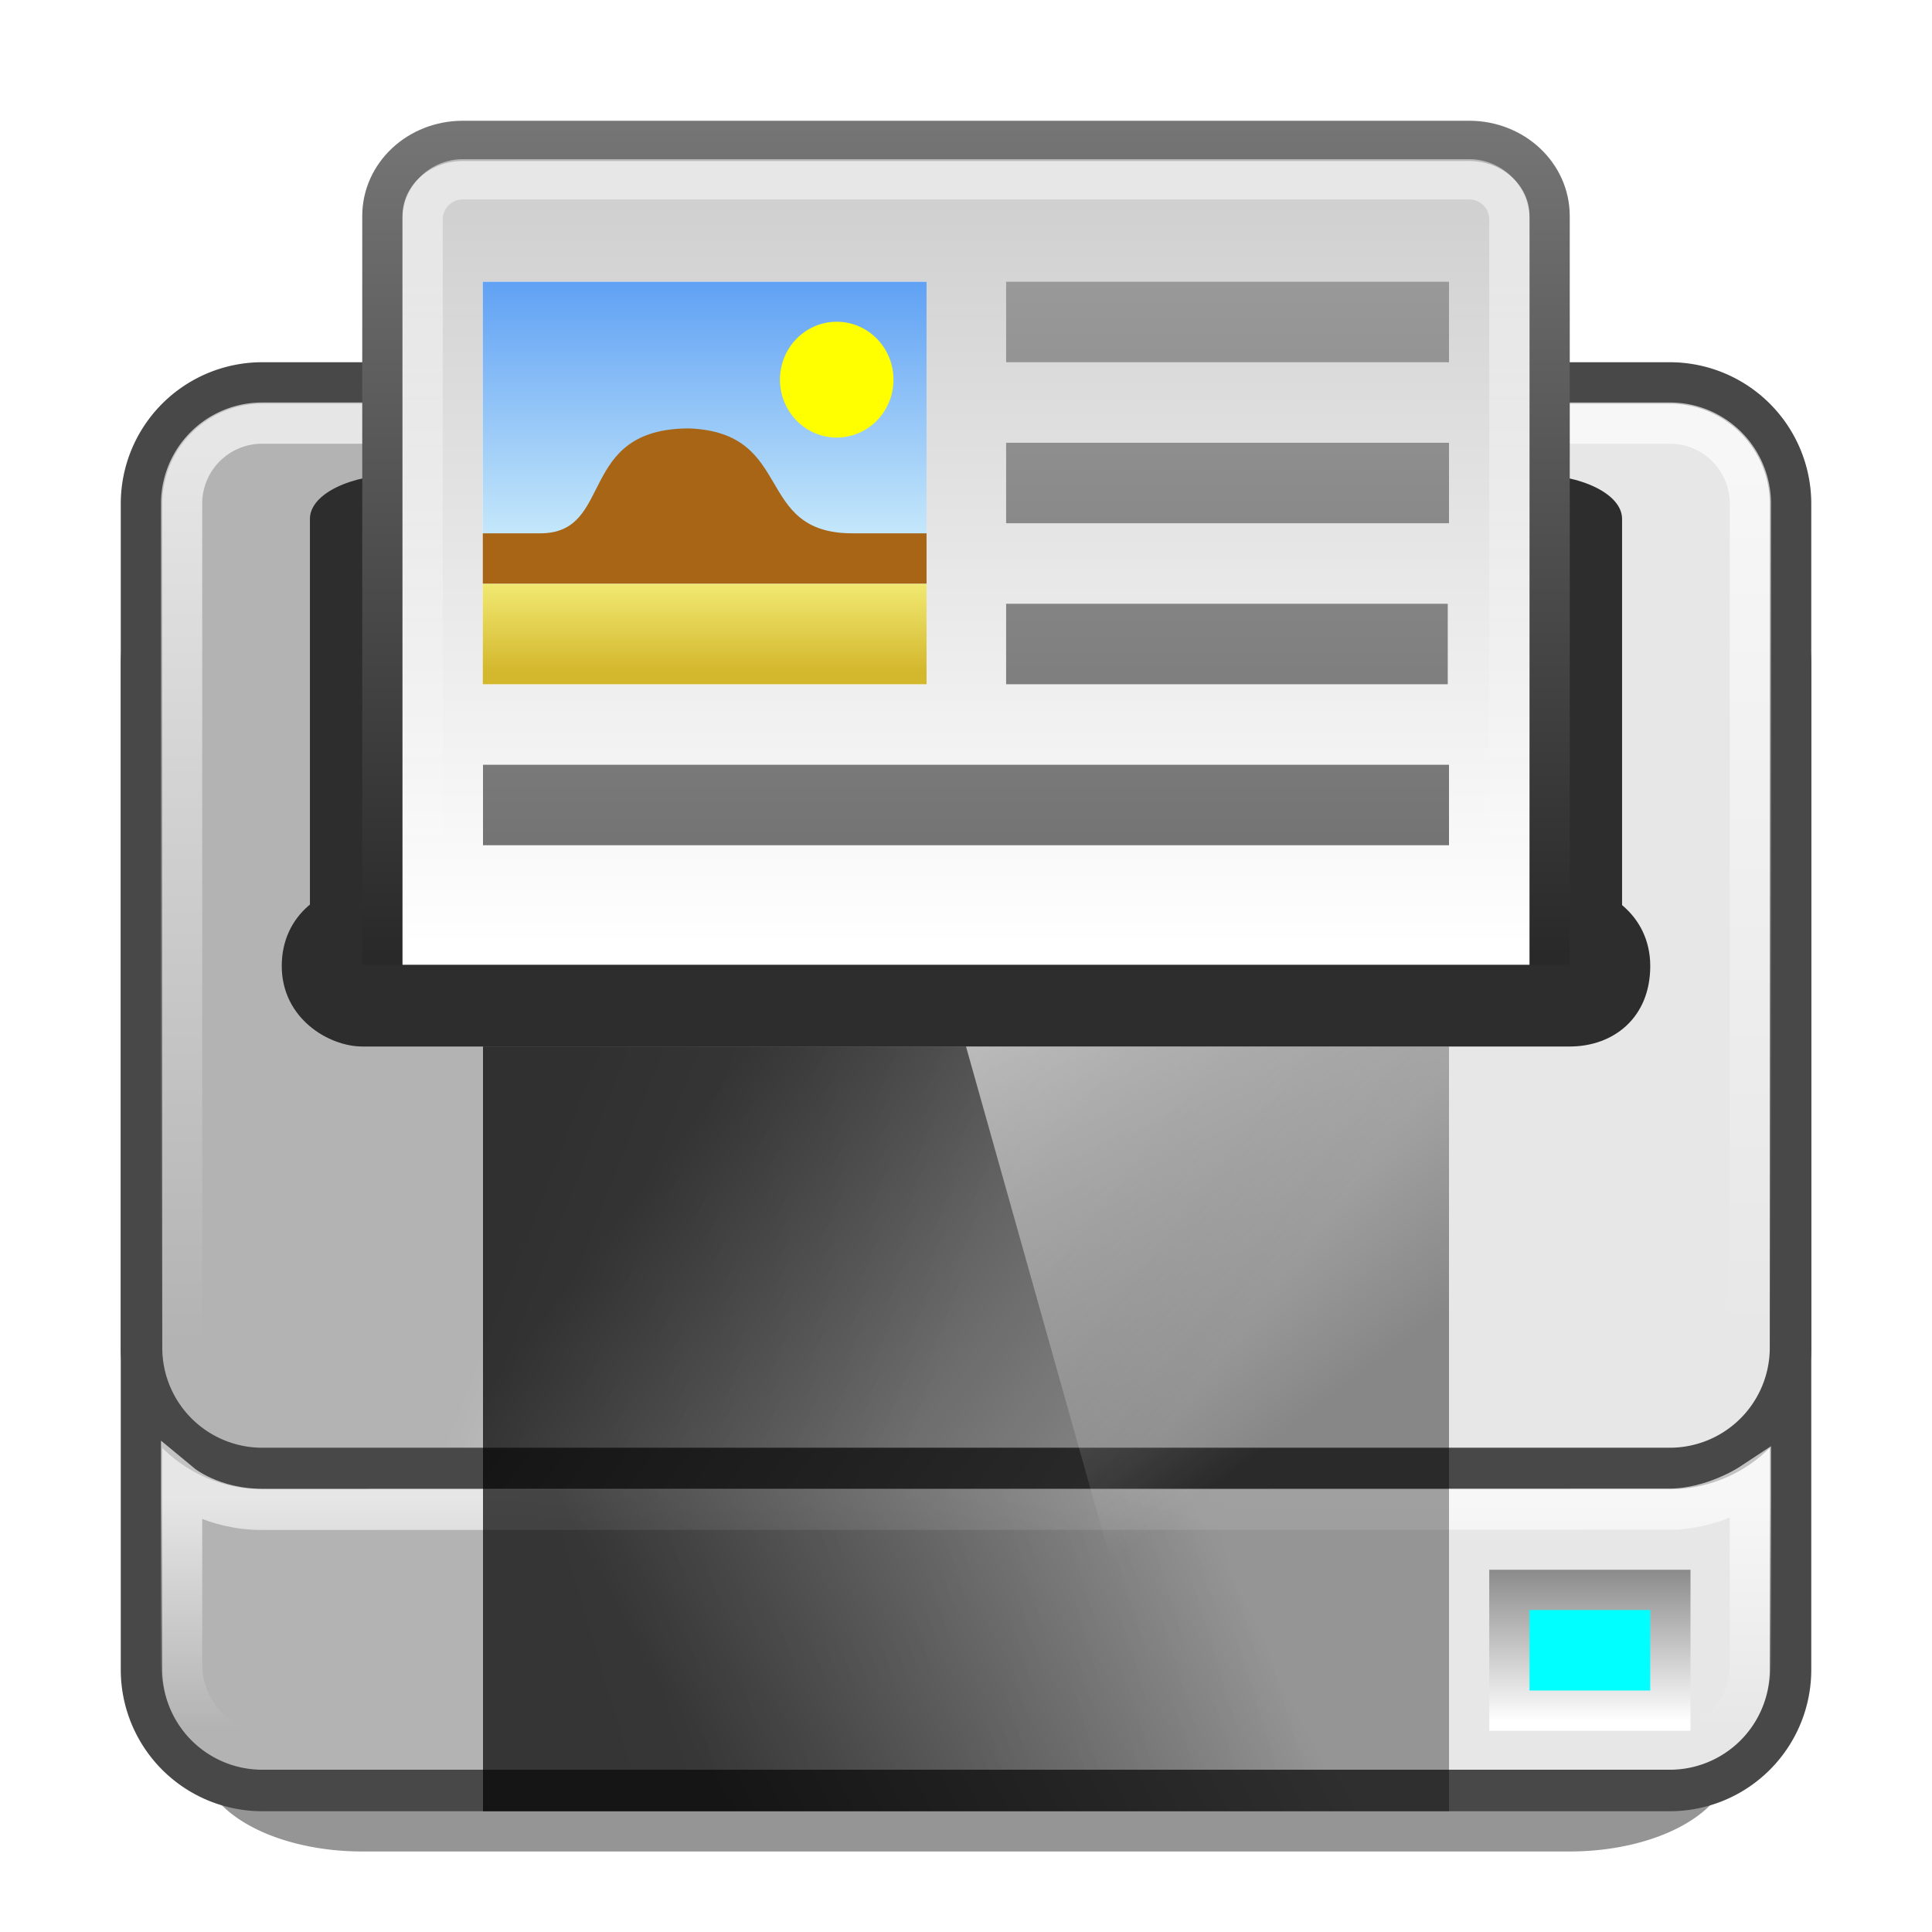 <?xml version="1.0" encoding="UTF-8" standalone="no"?>
<svg
   xmlns:dc="http://purl.org/dc/elements/1.1/"
   xmlns:cc="http://creativecommons.org/ns#"
   xmlns:rdf="http://www.w3.org/1999/02/22-rdf-syntax-ns#"
   xmlns:svg="http://www.w3.org/2000/svg"
   xmlns="http://www.w3.org/2000/svg"
   xmlns:xlink="http://www.w3.org/1999/xlink"
   xmlns:sodipodi="http://sodipodi.sourceforge.net/DTD/sodipodi-0.dtd"
   xmlns:inkscape="http://www.inkscape.org/namespaces/inkscape"
   viewBox="0 0 48 48"
   id="svg3481"
   version="1.1"
   inkscape:version="0.48.3.1 r9886"
   width="100%"
   height="100%"
   sodipodi:docname="printer.svg">
  <sodipodi:namedview
     pagecolor="#ffffff"
     bordercolor="#666666"
     borderopacity="1"
     objecttolerance="10"
     gridtolerance="10"
     guidetolerance="10"
     inkscape:pageopacity="0"
     inkscape:pageshadow="2"
     inkscape:window-width="640"
     inkscape:window-height="480"
     id="namedview3606"
     showgrid="false"
     inkscape:zoom="4.9166667"
     inkscape:cx="24"
     inkscape:cy="24"
     inkscape:window-x="0"
     inkscape:window-y="24"
     inkscape:window-maximized="0"
     inkscape:current-layer="svg3481" />
  <defs
     id="defs3483">
    <filter
       height="2.28"
       id="filter3914"
       width="1.236"
       x="-.118"
       y="-.64">
      <feGaussianBlur
         stdDeviation="1.872"
         id="feGaussianBlur3489" />
    </filter>
    <linearGradient
       id="linearGradient4050">
      <stop
         offset="0"
         stop-color="#fff"
         stop-opacity=".669"
         id="stop3495" />
      <stop
         offset="1"
         stop-color="#fff"
         stop-opacity="0"
         id="stop3497" />
    </linearGradient>
    <linearGradient
       gradientUnits="userSpaceOnUse"
       id="linearGradient3104"
       x1="4.403"
       x2="23.474">
      <stop
         offset="0"
         stop-color="#fff"
         stop-opacity=".502"
         id="stop3505" />
      <stop
         offset="1"
         stop-color="#fff"
         stop-opacity="0"
         id="stop3507" />
    </linearGradient>
    <linearGradient
       gradientTransform="matrix(0,-1.822,-1.621,0,68.99,-18.32)"
       gradientUnits="userSpaceOnUse"
       id="linearGradient3120"
       x1="-22.961"
       x2="-12.149">
      <stop
         offset="0"
         stop-color="#fff"
         id="stop3510" />
      <stop
         offset="1"
         stop-color="#cdcdcd"
         id="stop3512" />
    </linearGradient>
    <linearGradient
       gradientUnits="userSpaceOnUse"
       id="linearGradient4535"
       x2="0"
       y1="38.656"
       y2="42.781">
      <stop
         offset="0"
         stop-color="#808080"
         id="stop3515" />
      <stop
         offset="1"
         stop-color="#fff"
         id="stop3517" />
    </linearGradient>
    <linearGradient
       id="linearGradient3774-1-0">
      <stop
         offset="0"
         stop-color="#b3b3b3"
         id="stop3520" />
      <stop
         offset="1"
         stop-color="#e7e7e7"
         id="stop3522" />
    </linearGradient>
    <linearGradient
       gradientUnits="userSpaceOnUse"
       id="linearGradient5527"
       x2="0"
       y1="3.158"
       y2="23.709">
      <stop
         offset="0"
         stop-color="#757575"
         id="stop3525" />
      <stop
         offset="1"
         stop-color="#292929"
         id="stop3527" />
    </linearGradient>
    <linearGradient
       gradientUnits="userSpaceOnUse"
       id="linearGradient5582"
       x2="0"
       y1="4.984"
       y2="19.625">
      <stop
         offset="0"
         stop-color="#999"
         id="stop3530" />
      <stop
         offset="1"
         stop-color="#727272"
         id="stop3532" />
    </linearGradient>
    <linearGradient
       gradientUnits="userSpaceOnUse"
       id="linearGradient5584"
       x2="0"
       y1="21.765"
       y2="19.974">
      <stop
         offset="0"
         stop-color="#d3b72c"
         id="stop3535" />
      <stop
         offset="1"
         stop-color="#f2ea73"
         id="stop3537" />
    </linearGradient>
    <linearGradient
       gradientUnits="userSpaceOnUse"
       id="linearGradient5586"
       x2="0"
       y1="19.511"
       y2="14.066">
      <stop
         offset="0"
         stop-color="#ceeefb"
         id="stop3540" />
      <stop
         offset="1"
         stop-color="#61a2f4"
         id="stop3542" />
    </linearGradient>
    <linearGradient
       gradientUnits="userSpaceOnUse"
       id="linearGradient6103"
       x1="19.094"
       x2="31.227"
       y1="19.902"
       y2="36.144">
      <stop
         offset="0"
         stop-color="#fff"
         id="stop3555" />
      <stop
         offset="1"
         stop-color="#fff"
         stop-opacity="0"
         id="stop3557" />
    </linearGradient>
    <linearGradient
       gradientUnits="userSpaceOnUse"
       id="linearGradient4523"
       x2="0"
       xlink:href="#linearGradient4050"
       y1="11.253"
       y2="33.344" />
    <linearGradient
       gradientTransform="matrix(1,0,0,1.481,.635,-22.736)"
       gradientUnits="userSpaceOnUse"
       id="linearGradient4576-2"
       x1="19.758"
       x2="28.486"
       xlink:href="#linearGradient3774-1-0"
       y1="23.248"
       y2="28.265" />
    <linearGradient
       gradientTransform="matrix(1,0,0,1.261,.635,-13.952)"
       gradientUnits="userSpaceOnUse"
       id="linearGradient4576-2-8"
       x1="14.236"
       x2="29.736"
       xlink:href="#linearGradient3774-1-0"
       y1="45.982"
       y2="40.123" />
    <linearGradient
       gradientUnits="userSpaceOnUse"
       id="linearGradient5534"
       x2="0"
       xlink:href="#linearGradient4050"
       y1="37.254"
       y2="42.936" />
    <linearGradient
       inkscape:collect="always"
       xlink:href="#linearGradient5582"
       id="linearGradient3948"
       gradientUnits="userSpaceOnUse"
       y1="4.984"
       x2="0"
       y2="19.625"
       gradientTransform="translate(0,2)" />
    <linearGradient
       gradientUnits="userSpaceOnUse"
       id="linearGradient5621-7"
       x1="17.392"
       x2="29.636"
       y1="43.828"
       y2="37.288">
      <stop
         offset="0"
         stop-opacity=".706"
         id="stop3545-1" />
      <stop
         offset="1"
         stop-opacity=".353"
         id="stop3547-1" />
    </linearGradient>
    <linearGradient
       gradientUnits="userSpaceOnUse"
       id="linearGradient5621-9-6"
       x1="17.922"
       x2="29.106"
       y1="26.77"
       y2="35.343">
      <stop
         offset="0"
         stop-opacity=".731"
         id="stop3550-4" />
      <stop
         offset="1"
         stop-opacity=".415"
         id="stop3552-7" />
    </linearGradient>
    <filter
       color-interpolation-filters="sRGB"
       height="1.287"
       id="filter5517-9"
       width="1.227"
       x="-0.114"
       y="-0.144">
      <feGaussianBlur
         stdDeviation="1.407"
         id="feGaussianBlur3492-1" />
    </filter>
  </defs>
  <path
     d="m9.989,60.146h30a4,3.51 0 0,1 4,3.51 4,3.51 0 0,1 -4,3.51h-30a4,3.51 0 0,1 -4-3.51 4,3.51 0 0,1 4-3.51"
     fill-opacity=".416"
     filter="url(#filter3914)"
     transform="matrix(1,0,0,.641,-.989,2.946)"
     id="path3564" />
  <path
     d="m6.516,13.515h34.969a3,3 0 0,1 3,3v24.969a3,3 0 0,1 -3,3h-34.969a3,3 0 0,1 -3-3v-24.969a3,3 0 0,1 3-3"
     fill="url(#linearGradient4576-2-8)"
     stroke="#484848"
     stroke-width="1.031"
     id="path3566" />
  <path
     d="m6.516,9.515h34.969a3,3 0 0,1 3,3v20.969a3,3 0 0,1 -3,3h-34.969a3,3 0 0,1 -3-3v-20.969a3,3 0 0,1 3-3"
     fill="url(#linearGradient4576-2)"
     stroke="#484848"
     stroke-width="1.031"
     id="path3568"
     style="fill:url(#linearGradient4576-2)" />
  <path
     d="m6.512,10.512h34.976a2,2 0 0,1 2,2v20.976a2,2 0 0,1 -2,2h-34.976a2,2 0 0,1 -2-2v-20.976a2,2 0 0,1 2-2"
     fill="none"
     stroke="url(#linearGradient4523)"
     stroke-width="1.024"
     id="path3570" />
  <path
     d="M 40.3,24.214 V 12.891 c 0,-0.612 -1.003,-1.106 -2.248,-1.106 H 9.948 c -1.246,0 -2.248,0.493 -2.248,1.106 v 11.323 z"
     id="path3572"
     style="color:#000000;fill:#2d2d2d;fill-opacity:1;fill-rule:nonzero;stroke-width:0.761;stroke-linecap:butt;stroke-linejoin:miter;stroke-miterlimit:4;stroke-opacity:1;stroke-dasharray:none;stroke-dashoffset:0;marker:none;visibility:visible;display:inline;overflow:visible;filter:url(#filter5517-9);enable-background:accumulate" />
  <path
     d="m38.5,24.5v-19.132c0-1.035-.892-1.868-2-1.868h-25c-1.108,0-2,.833-2,1.868v19.132z"
     fill="url(#linearGradient3120)"
     stroke="url(#linearGradient5527)"
     stroke-linecap="round"
     stroke-linejoin="round"
     id="path3574" />
  <path
     d="m 7,24 c 0,1.308 1.174,2 2,2 h 30 c 1.083,0 2,-0.71 2,-2 0,-1.29 -1.109,-2 -2,-2 v 1.969 l -30,3e-4 v -1.969 c -0.914,0 -2,0.692 -2,2 z"
     id="path3576"
     style="color:#000000;fill:#2d2d2d;fill-opacity:1;fill-rule:nonzero;stroke-width:1;stroke-linecap:butt;stroke-linejoin:miter;stroke-miterlimit:4;stroke-opacity:1;stroke-dasharray:none;stroke-dashoffset:0;marker:none;visibility:visible;display:inline;overflow:visible;enable-background:accumulate" />
  <path
     d="m5.455-37.5h17.091a1,1 0 0,1 1,1v25a1,1 0 0,1 -1,1h-17.091a1,1 0 0,1 -1-1v-25a1,1 0 0,1 1-1"
     fill="none"
     stroke="url(#linearGradient3104)"
     stroke-linecap="round"
     stroke-linejoin="round"
     transform="matrix(0,1,-1,0,0,0)"
     id="path3578" />
  <path
     inkscape:connector-curvature="0"
     style="fill:url(#linearGradient3948)"
     id="path3582"
     d="M 24.997,7 V 9 H 36 V 7 H 24.997 z m 0,4 v 2 H 36 V 11 H 24.997 z m 0,4 v 2 H 35.969 V 15 H 24.997 z M 12,19 v 2 H 36 V 19 H 12 z" />
  <g
     id="g3584"
     transform="matrix(1.225,0,0,1.25,-3.93,-10.5)">
    <path
       style="fill:#ffffff"
       inkscape:connector-curvature="0"
       id="path3586"
       d="m 13,14 h 9 v 8 h -9 z" />
    <path
       inkscape:connector-curvature="0"
       style="fill:url(#linearGradient5584)"
       id="path3588"
       d="m 13,20 h 9 v 2 h -9 z" />
    <path
       inkscape:connector-curvature="0"
       style="fill:url(#linearGradient5586)"
       id="path3590"
       d="m 13,14 h 9 v 6 h -9 z" />
    <path
       style="fill:#a86516"
       inkscape:connector-curvature="0"
       id="path3592"
       d="m 13,19 h 1.168 c 1.513,0 0.719,-2.085 3.02,-2.085 C 19.345,17.001 18.482,19 20.496,19 H 22 v 1 h -9 z" />
    <path
       style="fill:#ffff00"
       inkscape:connector-curvature="0"
       id="path3594"
       transform="translate(-42.598,-0.486)"
       d="m 63.927,16.432 c 0,0.635 -0.515,1.151 -1.151,1.151 -0.635,0 -1.151,-0.515 -1.151,-1.151 0,-0.635 0.515,-1.151 1.151,-1.151 0.635,0 1.151,0.515 1.151,1.151 z" />
  </g>
  <path
     d="m37.5,39.5h4v3h-4z"
     fill="#0ff"
     stroke="url(#linearGradient4535)"
     id="path3596" />
  <path
     d="m6.512,37.5 34.976-.006c1.07,0 2-.613 2-.613v4.456c0,1.191-.892,2.15-2,2.15h-34.976c-1.108,0-2-.959-2-2.15v-4.456c0,0 .748.619 2,.619z"
     fill="none"
     stroke="url(#linearGradient5534)"
     stroke-width="1.024"
     id="path3598" />
  <path
     d="m 12,37 h 24 v 8 H 12 z"
     id="path3600"
     style="color:#000000;fill:url(#linearGradient5621-7);fill-opacity:1;fill-rule:nonzero;stroke-width:1;stroke-linecap:butt;stroke-linejoin:miter;stroke-miterlimit:4;stroke-opacity:1;stroke-dasharray:none;stroke-dashoffset:0;marker:none;visibility:visible;display:inline;overflow:visible;enable-background:accumulate" />
  <path
     d="M 12,26 H 36 V 37 H 12 z"
     id="path3602"
     style="color:#000000;fill:url(#linearGradient5621-9-6);fill-opacity:1;fill-rule:nonzero;stroke-width:1;stroke-linecap:butt;stroke-linejoin:miter;stroke-miterlimit:4;stroke-opacity:1;stroke-dasharray:none;stroke-dashoffset:0;marker:none;visibility:visible;display:inline;overflow:visible;enable-background:accumulate" />
  <path
     d="m24,26h12v19h-6.652z"
     fill="url(#linearGradient6103)"
     opacity=".99"
     id="path3604" />
</svg>
